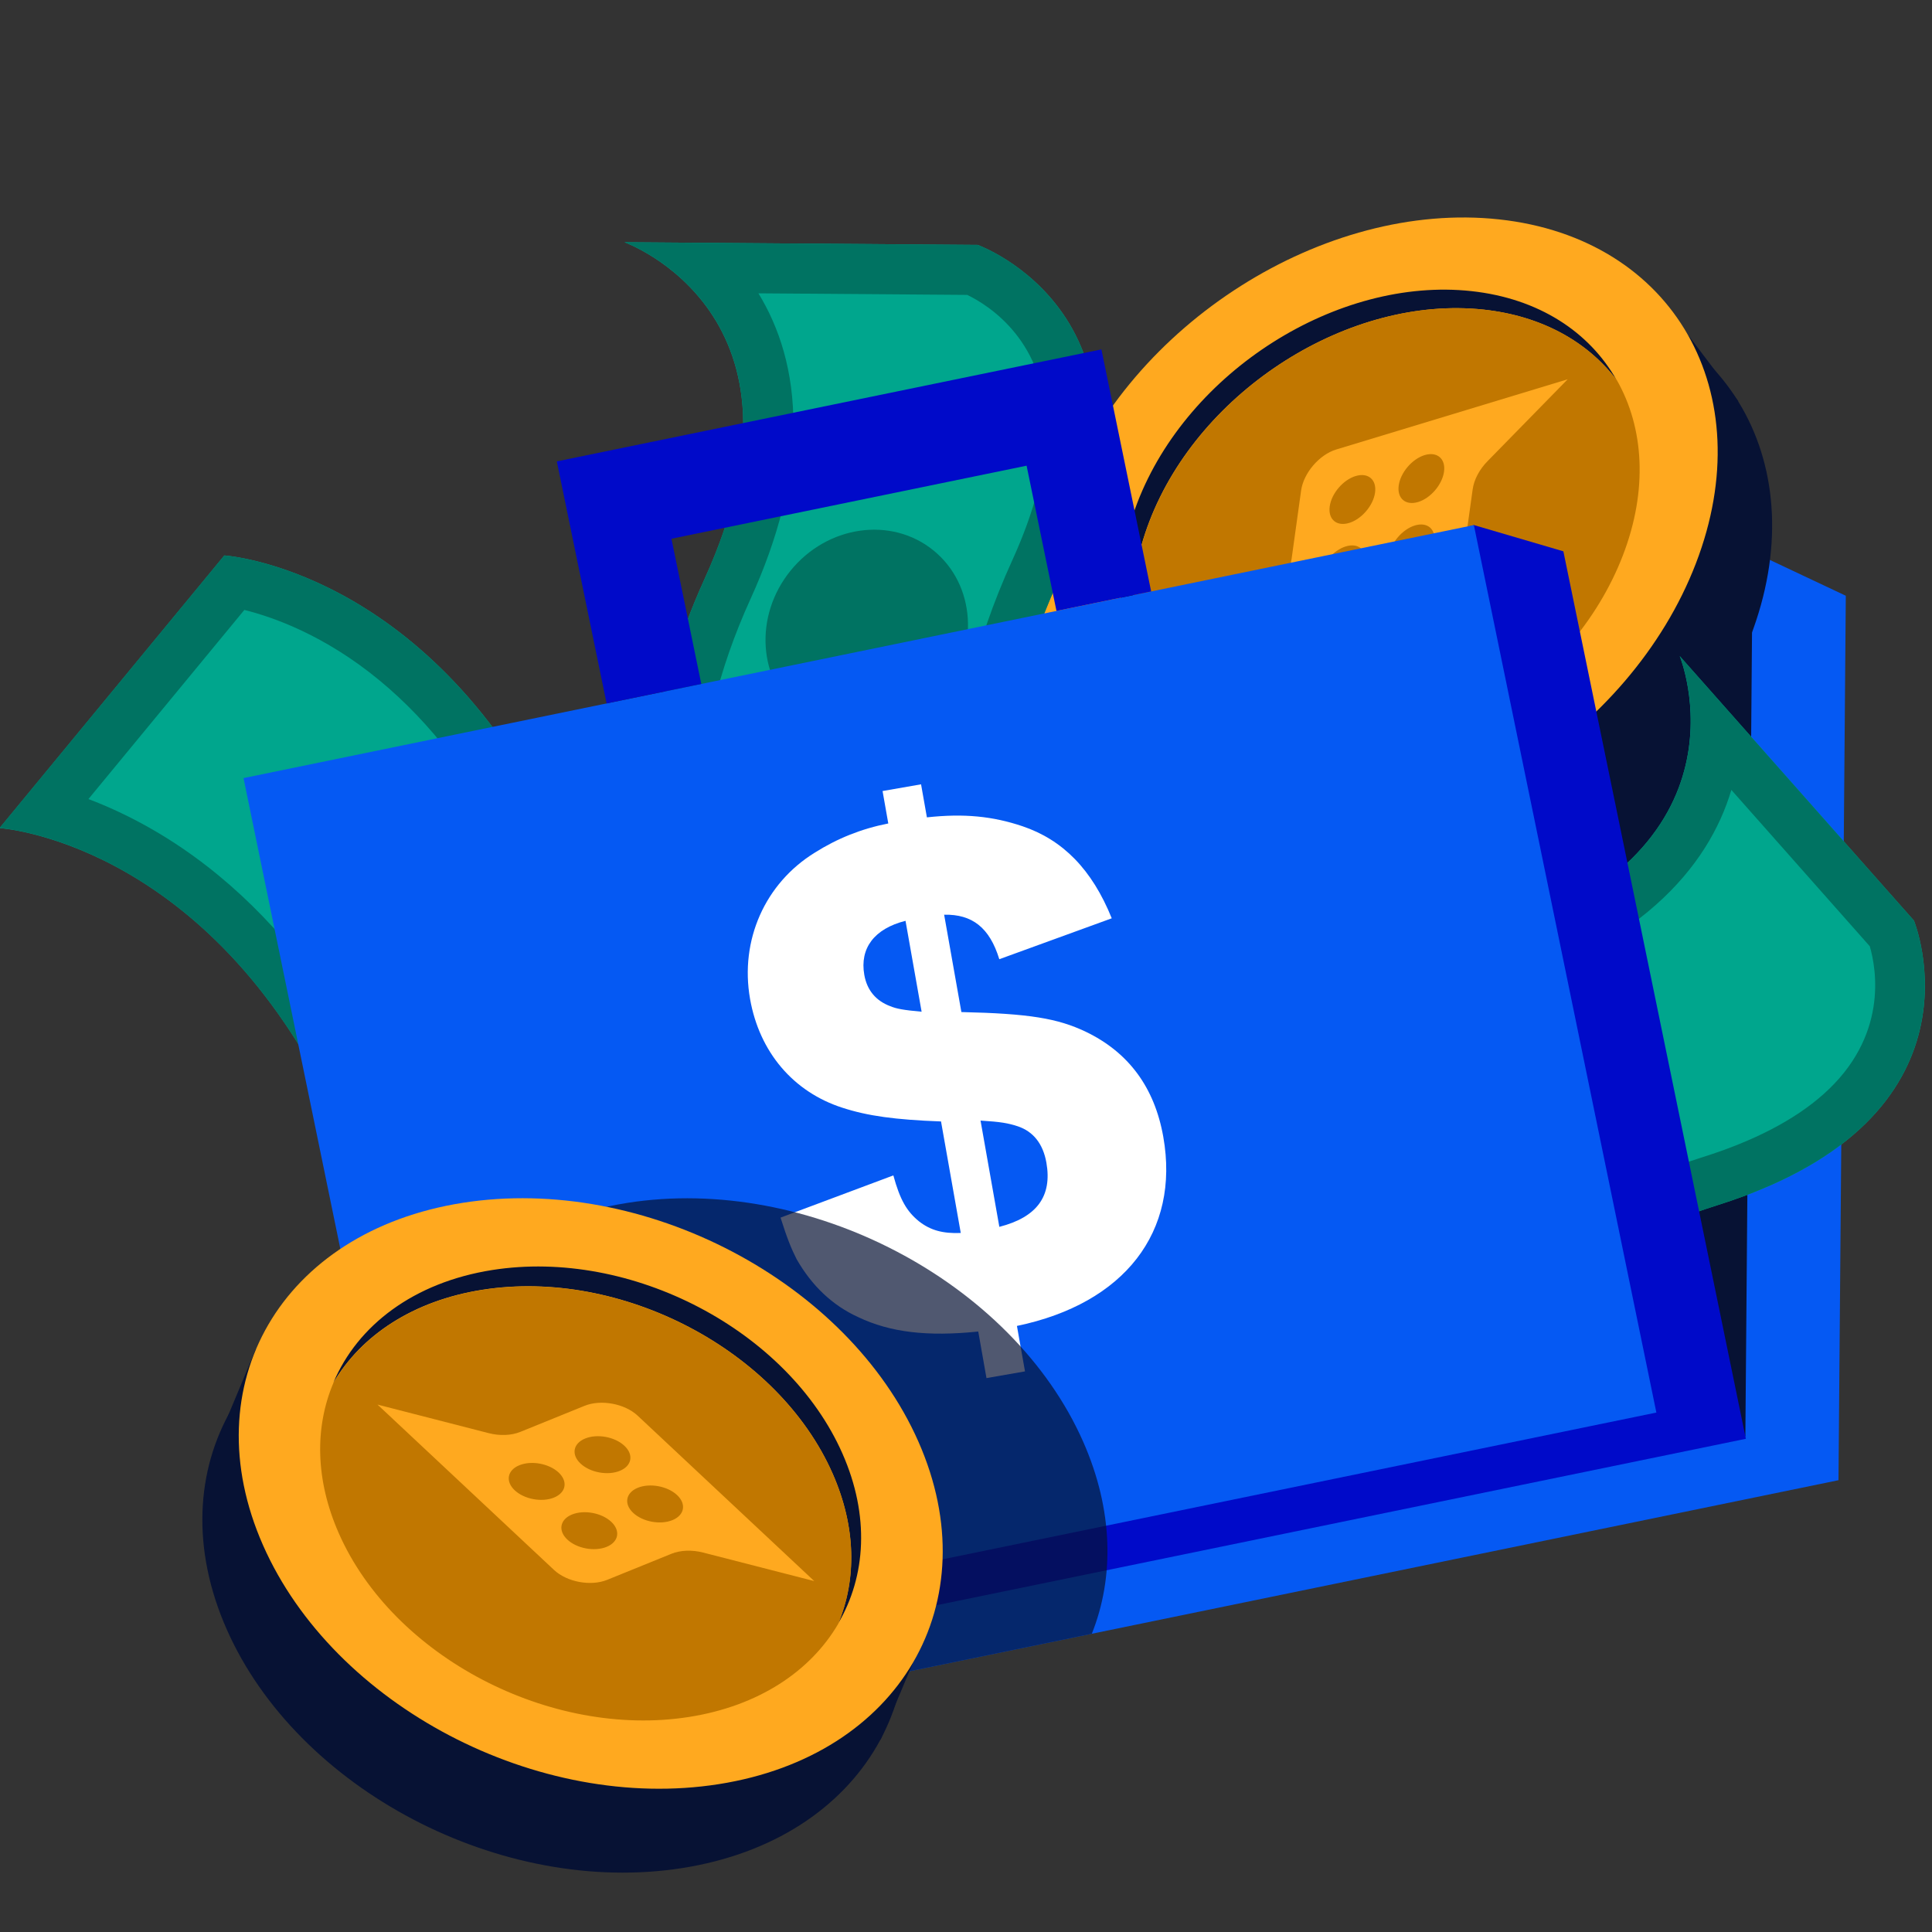 <svg width="80" height="80" viewBox="0 0 80 80" fill="none" xmlns="http://www.w3.org/2000/svg">
<rect x="0" y="0" width="80" height="80" fill="#333333" stroke="none"/>
<g clip-path="url(#clip0_18_847)">
<path d="M25.485 35.145L72.575 22.85L76.431 24.669L76.128 61.292L25.182 71.769L25.485 35.145Z" fill="#0559F3"/>
<path d="M21.629 33.326L72.575 22.85L72.272 59.473L21.326 69.95L21.629 33.326Z" fill="#071234"/>
<path d="M54.47 37.773C61.692 38.558 69.754 33.454 72.478 26.372C75.201 19.29 71.555 12.912 64.334 12.127C57.112 11.341 49.05 16.445 46.326 23.527C43.602 30.609 47.249 36.987 54.47 37.773Z" fill="#071234"/>
<path d="M69.013 12.702L71.977 16.609L47.709 34.431L45.043 30.935L69.013 12.702Z" fill="#071234"/>
<path d="M52.216 34.731C59.438 35.516 67.5 30.412 70.223 23.33C72.947 16.248 69.301 9.87 62.079 9.085C54.858 8.299 46.795 13.403 44.072 20.485C41.348 27.567 44.994 33.945 52.216 34.731Z" fill="#FFA91F"/>
<path d="M66.944 15.739C65.743 14.161 63.854 13.084 61.438 12.821C55.885 12.217 49.689 16.14 47.597 21.58C46.554 24.291 46.727 26.869 47.847 28.843C46.292 26.791 45.914 23.886 47.095 20.815C49.187 15.374 55.383 11.451 60.931 12.055C63.715 12.358 65.812 13.743 66.939 15.738L66.944 15.739Z" fill="#071234"/>
<path d="M67.199 23.001C65.105 28.447 58.909 32.369 53.361 31.766C50.945 31.503 49.049 30.43 47.852 28.843C46.733 26.869 46.56 24.291 47.602 21.58C49.697 16.135 55.891 12.217 61.443 12.821C63.86 13.084 65.75 14.156 66.949 15.739C68.074 17.713 68.242 20.291 67.199 23.001Z" fill="#C17700"/>
<path d="M61.595 19.097C61.259 19.438 61.035 19.864 60.98 20.263L60.584 23.106C60.483 23.83 59.831 24.593 59.131 24.806L49.545 27.712L52.866 24.322C53.202 23.98 53.424 23.555 53.48 23.156L53.876 20.313C53.976 19.588 54.629 18.826 55.329 18.613L64.915 15.705L61.595 19.097ZM56.532 23.311C56.607 22.775 56.248 22.468 55.729 22.625C55.211 22.782 54.73 23.345 54.656 23.881C54.581 24.417 54.941 24.724 55.459 24.567C55.977 24.41 56.458 23.848 56.532 23.311ZM56.938 20.398C57.012 19.862 56.652 19.555 56.134 19.712C55.616 19.869 55.135 20.431 55.061 20.968C54.986 21.504 55.346 21.811 55.864 21.654C56.382 21.497 56.863 20.935 56.938 20.398ZM59.39 22.445C59.465 21.909 59.105 21.602 58.587 21.758C58.069 21.916 57.588 22.478 57.514 23.014C57.439 23.551 57.799 23.858 58.317 23.701C58.835 23.544 59.316 22.981 59.39 22.445ZM59.794 19.532C59.869 18.996 59.509 18.688 58.991 18.845C58.473 19.003 57.993 19.565 57.918 20.101C57.843 20.637 58.203 20.944 58.721 20.787C59.239 20.63 59.719 20.068 59.794 19.532Z" fill="#FFA91F"/>
<path d="M9.284 23C9.284 23 17.599 23.518 22.952 34.269C28.305 45.021 35.853 40.449 35.853 40.449L26.548 51.735C26.548 51.735 19.004 56.311 13.651 45.559C8.298 34.807 -0.017 34.289 -0.017 34.289L9.288 23.003L9.284 23Z" fill="#00A68D"/>
<path d="M18.842 49.139C17.619 48.131 16.499 46.614 15.511 44.627C13.803 41.192 11.627 38.375 9.049 36.249C7.101 34.642 5.206 33.673 3.662 33.087L10.118 25.256C11.309 25.552 13.445 26.302 15.71 28.17C17.835 29.922 19.646 32.284 21.096 35.197C22.346 37.709 23.827 39.678 25.507 41.063C27.299 42.541 29.094 43.206 30.713 43.424L25.213 50.095C24.323 50.513 21.637 51.443 18.846 49.142M17.52 50.743C22.038 54.468 26.548 51.735 26.548 51.735L35.853 40.449C35.853 40.449 31.348 43.185 26.825 39.456C25.498 38.362 24.173 36.71 22.952 34.27C21.168 30.683 19.054 28.24 17.029 26.57C12.98 23.231 9.285 23 9.285 23L-0.02 34.286C-0.02 34.286 3.675 34.518 7.724 37.857C9.749 39.526 11.863 41.977 13.647 45.556C14.868 47.997 16.193 49.648 17.52 50.743Z" fill="#007362"/>
<path d="M16.077 33.767C13.881 34.23 12.506 36.525 13.005 38.892C13.505 41.26 15.69 42.803 17.886 42.34C20.082 41.877 21.457 39.582 20.957 37.215C20.458 34.847 18.273 33.304 16.077 33.767Z" fill="#007362"/>
<path d="M48.175 50.69C48.175 50.69 49.984 42.558 61.439 38.947C72.894 35.337 69.555 27.168 69.555 27.168L79.252 38.12C79.252 38.12 82.595 46.285 71.14 49.895C59.685 53.506 57.876 61.638 57.876 61.638L48.179 50.686L48.175 50.69Z" fill="#00A68D"/>
<path d="M75.486 45.326C74.299 46.377 72.626 47.247 70.509 47.913C66.85 49.064 63.727 50.773 61.226 52.988C59.335 54.662 58.082 56.383 57.262 57.816L50.534 50.218C51.012 49.088 52.087 47.095 54.285 45.149C56.347 43.324 58.962 41.903 62.066 40.925C64.742 40.083 66.918 38.927 68.549 37.483C70.288 35.944 71.225 34.274 71.692 32.709L77.424 39.183C77.698 40.127 78.198 42.925 75.49 45.323M76.864 46.882C81.248 43 79.252 38.119 79.252 38.119L69.555 27.168C69.555 27.168 71.556 32.045 67.167 35.931C65.879 37.071 64.041 38.122 61.439 38.947C57.618 40.15 54.875 41.857 52.91 43.597C48.981 47.076 48.175 50.69 48.175 50.69L57.872 61.641C57.872 61.641 58.677 58.027 62.607 54.548C64.572 52.809 67.323 51.102 71.136 49.899C73.737 49.074 75.576 48.023 76.864 46.882Z" fill="#007362"/>
<path d="M59.871 45.66C59.986 47.901 62.038 49.617 64.454 49.493C66.871 49.369 68.736 47.452 68.621 45.21C68.506 42.969 66.454 41.253 64.037 41.377C61.621 41.501 59.756 43.419 59.871 45.66Z" fill="#007362"/>
<path d="M29.053 41.655C29.053 41.655 24.215 34.873 29.189 23.941C34.163 13.008 25.855 10.03 25.855 10.03L40.483 10.141C40.483 10.141 48.79 13.114 43.816 24.046C38.843 34.979 43.681 41.761 43.681 41.761L29.053 41.65L29.053 41.655Z" fill="#00A68D"/>
<path d="M43.324 17.76C43.312 19.345 42.84 21.171 41.921 23.19C40.33 26.681 39.514 30.146 39.488 33.487C39.469 36.012 39.91 38.094 40.428 39.663L30.28 39.586C29.759 38.475 28.995 36.343 29.018 33.407C29.039 30.654 29.731 27.759 31.079 24.797C32.242 22.244 32.837 19.853 32.854 17.675C32.871 15.353 32.257 13.54 31.405 12.146L40.051 12.211C40.936 12.639 43.352 14.138 43.324 17.755M45.402 17.776C45.447 11.919 40.483 10.141 40.483 10.141L25.855 10.03C25.855 10.03 30.82 11.803 30.775 17.665C30.762 19.385 30.315 21.455 29.189 23.941C27.529 27.586 26.965 30.768 26.945 33.392C26.904 38.64 29.053 41.655 29.053 41.655L43.681 41.766C43.681 41.766 41.532 38.751 41.572 33.503C41.592 30.879 42.162 27.692 43.816 24.052C44.942 21.566 45.389 19.496 45.402 17.776Z" fill="#007362"/>
<path d="M33.132 29.595C34.876 31.008 37.524 30.629 39.047 28.749C40.57 26.869 40.392 24.2 38.648 22.788C36.904 21.375 34.256 21.753 32.733 23.633C31.21 25.513 31.389 28.182 33.132 29.595Z" fill="#007362"/>
<path d="M19.958 33.67L61.031 21.742L64.736 22.829L72.293 59.577L24.48 69.41L17.641 68.967L19.958 33.67Z" fill="#000AC9"/>
<rect x="10.084" y="32.219" width="52.012" height="37.517" transform="rotate(-11.62 10.084 32.219)" fill="#0559F3"/>
<path d="M40.504 55.136C38.391 55.353 36.859 55.168 35.54 54.541C34.462 54.05 33.617 53.24 32.987 52.141C32.765 51.702 32.592 51.278 32.321 50.419L36.992 48.671C37.267 49.681 37.546 50.16 38.056 50.575C38.531 50.945 39.04 51.084 39.783 51.055L38.966 46.437C37.067 46.366 35.928 46.21 34.876 45.867C32.85 45.213 31.448 43.568 31.059 41.368C30.627 38.925 31.685 36.575 33.733 35.31C34.668 34.719 35.661 34.319 36.782 34.098L36.545 32.755L38.139 32.477L38.381 33.845C39.924 33.677 41.106 33.798 42.338 34.212C44.01 34.777 45.218 36.002 46.035 38.025L41.379 39.719C40.976 38.404 40.251 37.852 39.095 37.876L39.809 41.907C42.624 41.97 43.796 42.169 44.957 42.721C46.727 43.571 47.805 45.02 48.169 47.072C48.865 51.007 46.563 53.977 42.109 54.904L42.443 56.786L40.848 57.064L40.507 55.133L40.504 55.136ZM37.495 38.129C36.199 38.456 35.594 39.267 35.789 40.367C35.901 41.003 36.268 41.441 36.865 41.665C37.125 41.771 37.402 41.824 38.162 41.893L37.496 38.131L37.495 38.129ZM41.381 50.801C42.931 50.404 43.574 49.537 43.329 48.143C43.19 47.361 42.786 46.853 42.143 46.637C41.733 46.506 41.458 46.454 40.602 46.401L41.38 50.799L41.381 50.801Z" fill="white"/>
<path opacity="0.7" d="M25.977 49.809C33.472 48.627 41.923 53.056 44.854 59.703C46.1 62.531 46.146 65.305 45.21 67.65L25.183 71.769L25.203 69.261L24.481 69.41L17.642 68.967L15.749 59.766C15.898 59.357 16.076 58.961 16.282 58.579L17.412 55.874L17.42 55.877C18.721 52.791 21.744 50.476 25.977 49.809Z" fill="#071234"/>
<path d="M45.607 14.468L47.667 24.49L43.746 25.297L42.509 19.283L27.803 22.308L29.039 28.321L25.118 29.128L23.057 19.105L45.607 14.468Z" fill="#000AC9"/>
<path d="M9.383 67.456C12.314 74.103 20.765 78.533 28.26 77.351C35.755 76.169 39.455 69.822 36.525 63.175C33.594 56.528 25.143 52.098 17.648 53.28C10.153 54.463 6.453 60.809 9.383 67.456Z" fill="#071234"/>
<path d="M38.366 67.515L36.465 72.036L8.896 59.929L10.591 55.873L38.366 67.515Z" fill="#071234"/>
<path d="M10.89 63.982C13.821 70.629 22.272 75.059 29.767 73.877C37.262 72.695 40.962 66.348 38.032 59.701C35.101 53.054 26.65 48.624 19.155 49.807C11.66 50.989 7.96 57.336 10.89 63.982Z" fill="#FFA91F"/>
<path d="M34.702 67.241C35.468 65.412 35.456 63.238 34.475 61.014C32.222 55.903 25.727 52.499 19.969 53.407C17.1 53.859 14.955 55.298 13.804 57.255C14.804 54.883 17.131 53.102 20.381 52.589C26.139 51.681 32.634 55.086 34.885 60.192C36.015 62.754 35.864 65.263 34.7 67.236L34.702 67.241Z" fill="#071234"/>
<path d="M28.54 71.094C22.777 72.002 16.282 68.598 14.03 63.492C13.05 61.268 13.031 59.09 13.807 57.26C14.957 55.303 17.103 53.864 19.972 53.412C25.735 52.503 32.225 55.908 34.478 61.019C35.459 63.243 35.476 65.416 34.705 67.246C33.556 69.207 31.409 70.641 28.54 71.094Z" fill="#C17700"/>
<path d="M29.118 64.289C28.654 64.168 28.174 64.188 27.801 64.339L25.142 65.418C24.463 65.693 23.477 65.51 22.943 65.01L15.632 58.161L20.229 59.342C20.693 59.462 21.173 59.443 21.546 59.291L24.206 58.212C24.884 57.937 25.87 58.12 26.404 58.62L33.716 65.469L29.118 64.289ZM22.938 62.012C23.439 61.809 23.526 61.343 23.131 60.973C22.735 60.603 22.009 60.468 21.507 60.672C21.005 60.875 20.919 61.34 21.314 61.71C21.709 62.08 22.436 62.215 22.938 62.012ZM25.663 60.905C26.165 60.702 26.251 60.237 25.856 59.867C25.461 59.496 24.733 59.361 24.232 59.565C23.73 59.768 23.644 60.233 24.039 60.603C24.434 60.974 25.161 61.109 25.663 60.905ZM25.117 64.053C25.619 63.849 25.705 63.384 25.31 63.014C24.915 62.644 24.187 62.509 23.686 62.712C23.184 62.916 23.098 63.381 23.493 63.751C23.888 64.121 24.615 64.256 25.117 64.053ZM27.843 62.946C28.344 62.742 28.431 62.277 28.036 61.907C27.64 61.537 26.913 61.402 26.411 61.605C25.909 61.809 25.823 62.274 26.218 62.644C26.613 63.015 27.341 63.15 27.843 62.946Z" fill="#FFA91F"/>
</g>
<defs>
<clipPath id="clip0_18_847">
<rect width="80" height="80" fill="white"/>
</clipPath>
</defs>
</svg>
